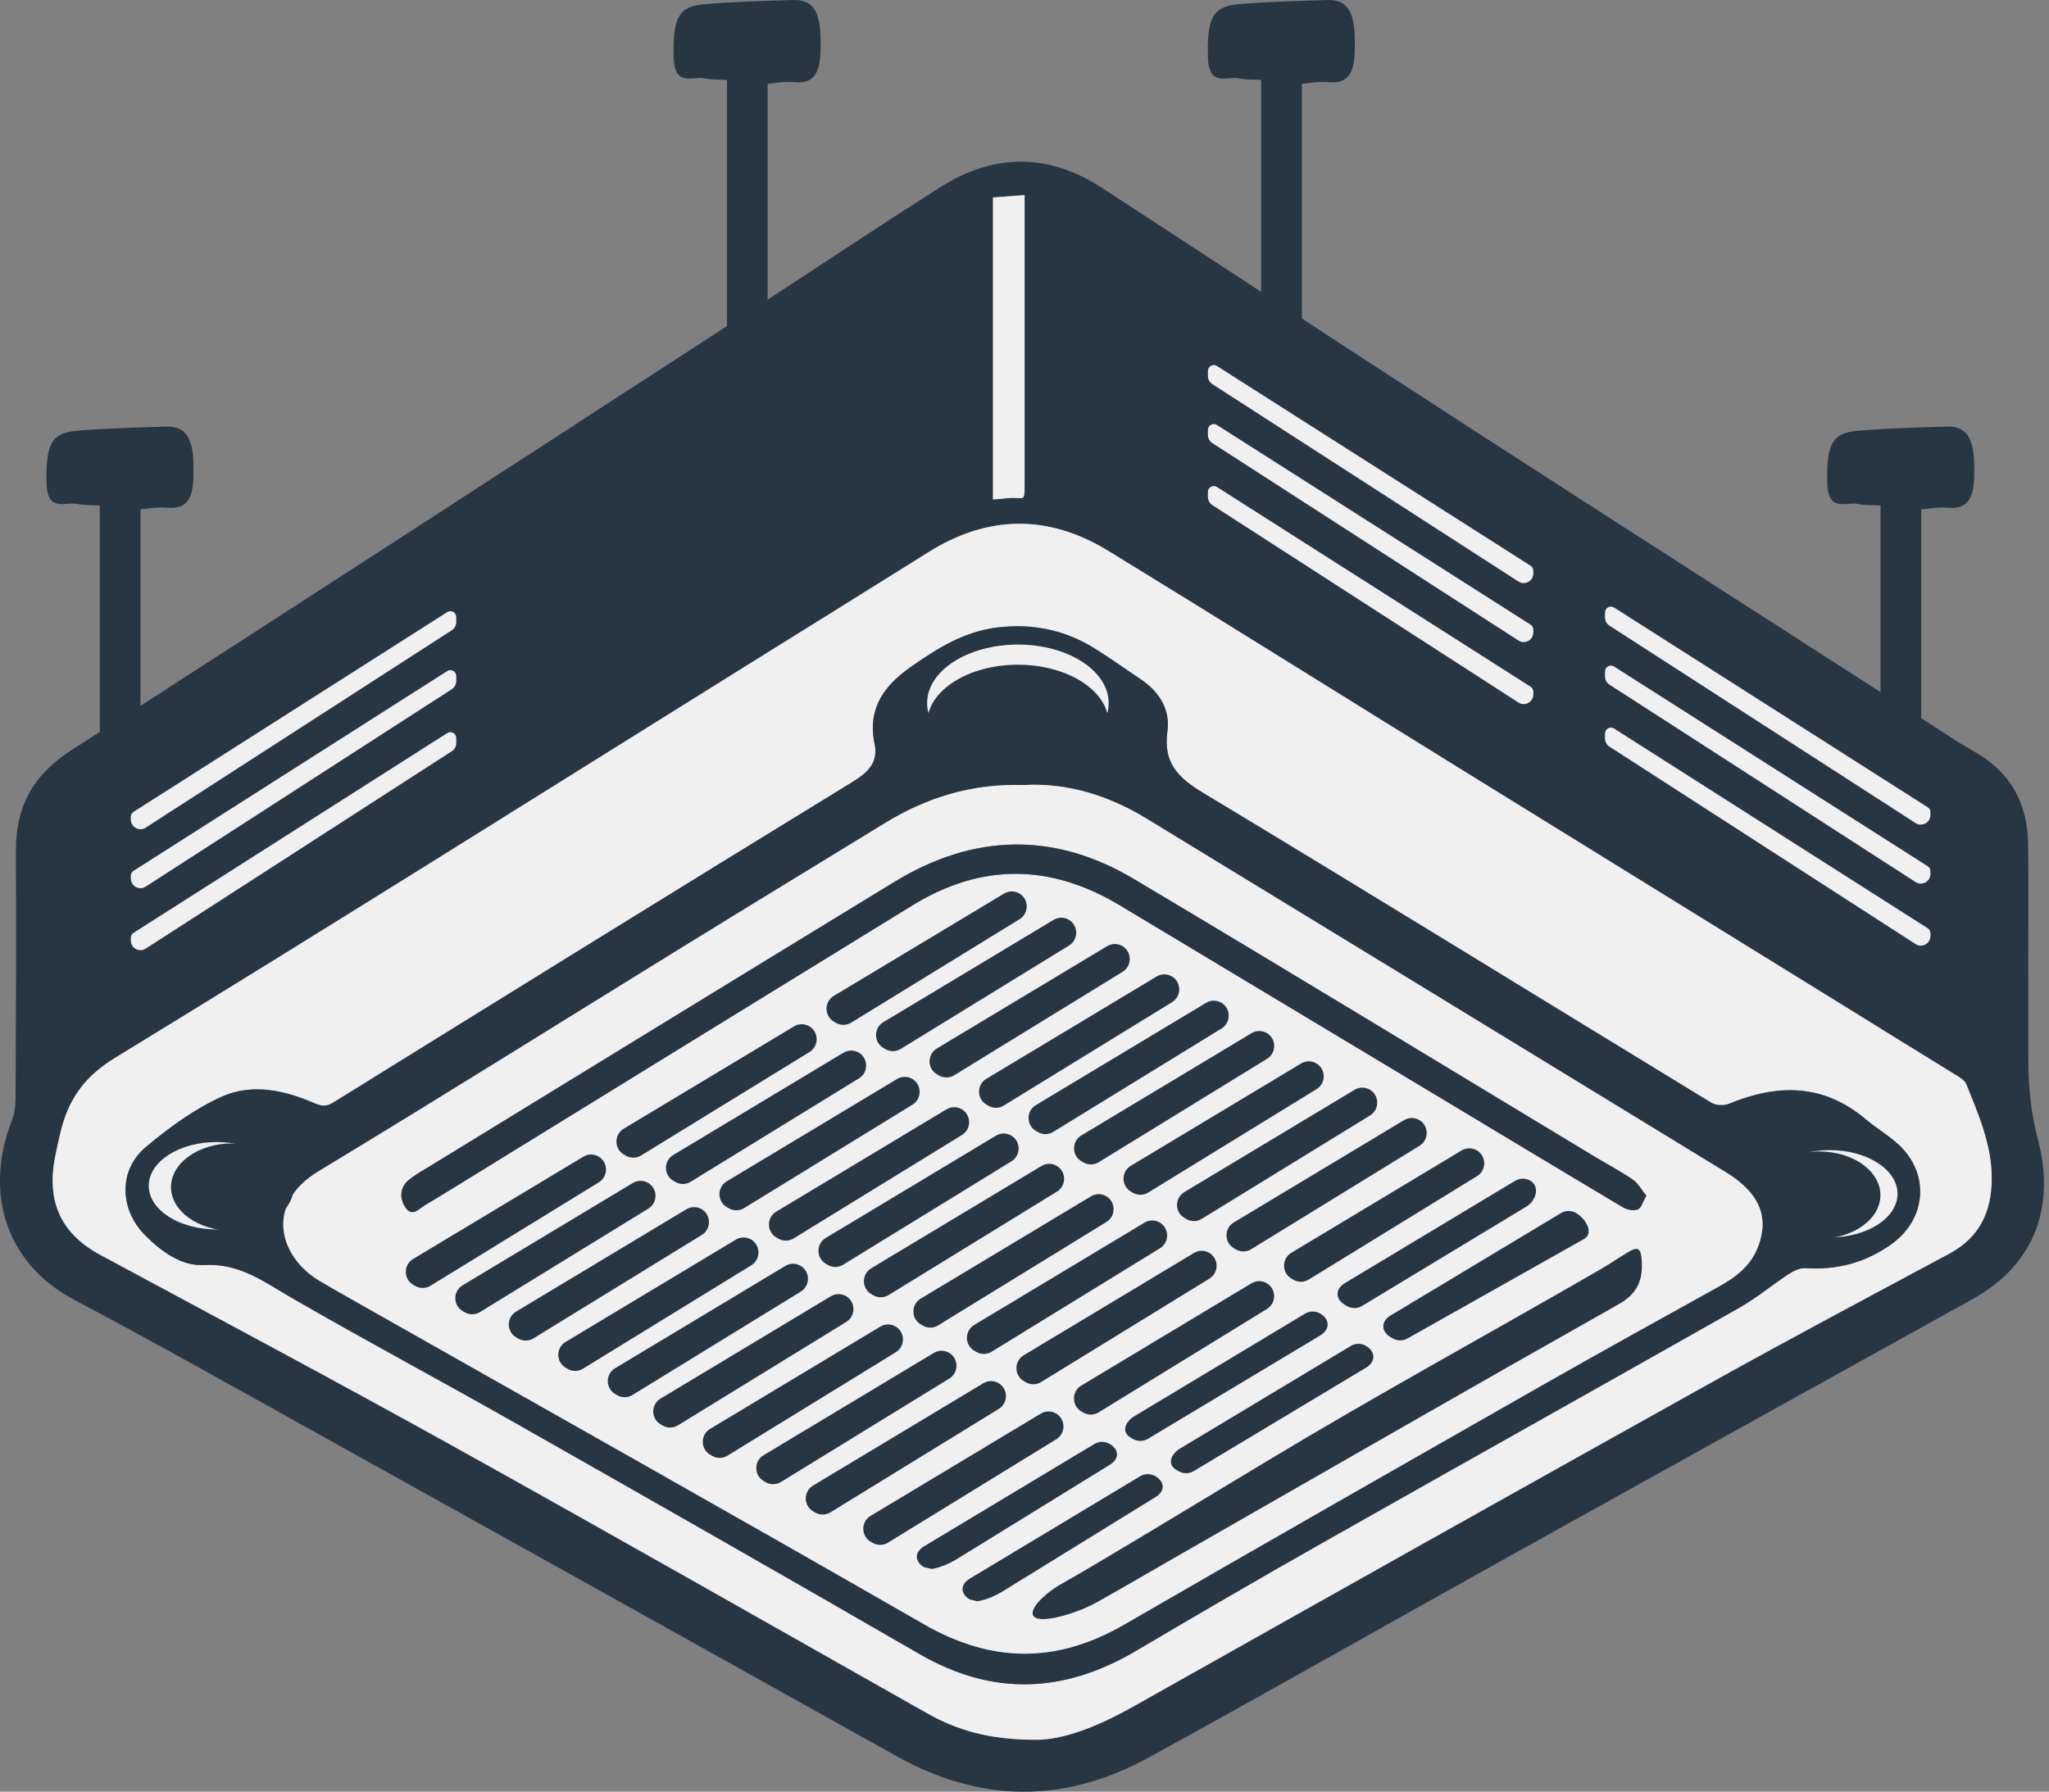 <svg width="343" height="300" viewBox="0 0 343 300" fill="none" xmlns="http://www.w3.org/2000/svg">
<rect x="0" y="0" width="343" height="300" fill="#808080" stroke="none"/>
<g clip-path="url(#clip0_1490_5761)">
<path d="M121.684 13.387C120.32 13.297 119.136 13.367 117.993 13.123C115.968 12.679 112.896 14.673 112.772 9.558C112.614 3.026 113.578 1.066 117.882 0.705C122.848 0.288 127.835 0.149 132.814 0.003C136.788 -0.115 137.367 3.089 137.381 7.258C137.394 11.289 136.905 14.138 132.973 13.756C131.313 13.596 129.625 13.95 128.503 14.034V104.298C126.526 104.555 124.467 104.826 121.691 105.195V13.387H121.684Z" fill="#263643"/>
<path d="M211.112 13.387C209.748 13.297 208.564 13.367 207.42 13.123C205.395 12.679 202.324 14.673 202.2 9.558C202.041 3.026 203.005 1.066 207.31 0.705C212.276 0.288 217.262 0.149 222.242 0.003C226.216 -0.115 226.794 3.089 226.808 7.258C226.822 11.289 226.333 14.138 222.4 13.756C220.74 13.596 219.053 13.95 217.93 14.034V104.298C215.954 104.555 213.894 104.826 211.119 105.195V13.387H211.112Z" fill="#263643"/>
<path d="M16.705 84.651C15.341 84.562 14.156 84.63 13.013 84.39C10.988 83.951 7.916 85.921 7.792 80.869C7.634 74.418 8.598 72.482 12.903 72.125C17.869 71.713 22.855 71.576 27.835 71.432C31.809 71.315 32.387 74.479 32.401 78.597C32.415 82.578 31.926 85.392 27.993 85.015C26.333 84.857 24.646 85.207 23.523 85.289V174.439C21.547 174.693 19.487 174.961 16.712 175.325V84.658L16.705 84.651Z" fill="#263643"/>
<path d="M314.796 84.651C313.432 84.562 312.247 84.63 311.104 84.39C309.079 83.951 306.007 85.921 305.883 80.869C305.725 74.418 306.689 72.482 310.994 72.125C315.959 71.713 320.946 71.576 325.926 71.432C329.9 71.315 330.478 74.479 330.492 78.597C330.506 82.578 330.017 85.392 326.084 85.015C324.424 84.857 322.737 85.207 321.614 85.289V174.439C319.637 174.693 317.578 174.961 314.802 175.325V84.658L314.796 84.651Z" fill="#263643"/>
<path d="M339.536 162.829C339.536 167.742 339.527 172.656 339.536 177.574C339.546 182.064 339.982 186.378 341.157 190.849C343.987 201.609 340.963 211.55 330.231 217.507C304.568 231.743 278.9 245.969 253.261 260.248C232.926 271.57 212.69 283.078 192.289 294.286C178.3 301.966 164.189 301.928 150.139 294.081C114.2 274.008 78.241 253.982 42.268 233.966C32.418 228.486 22.568 222.992 12.595 217.74C0.328 211.279 -2.46 198.995 1.982 187.62C2.427 186.482 2.603 185.168 2.608 183.935C2.669 170.142 2.745 156.349 2.66 142.56C2.612 135.104 5.518 129.752 11.922 125.634C49.843 101.276 87.626 76.698 125.439 52.178C136.165 45.222 146.774 38.066 157.581 31.243C166.493 25.62 175.589 25.667 184.496 31.471C204.466 44.489 224.379 57.606 244.392 70.556C271.965 88.397 299.61 106.118 327.231 123.882C328.558 124.734 329.937 125.505 331.283 126.329C336.915 129.776 339.436 134.976 339.508 141.437C339.588 148.569 339.527 155.706 339.522 162.838L339.536 162.829ZM173.082 291.31C178.002 291.425 183.96 288.987 189.767 285.716C222.004 267.557 254.261 249.44 286.579 231.428C299.738 224.096 313.043 217.035 326.316 209.912C331.331 207.218 333.374 202.942 333.407 197.443C333.445 191.744 331.208 186.659 329.146 181.536C328.89 180.898 328.065 180.417 327.415 180.012C299.776 162.914 272.117 145.845 244.477 128.748C224.82 116.588 205.229 104.308 185.52 92.234C175.527 86.111 165.407 86.183 155.391 92.472C145.091 98.938 134.753 105.342 124.434 111.774C89.395 133.623 54.446 155.625 19.212 177.155C13.993 180.345 11.367 184.264 10.087 189.749C9.765 191.134 9.443 192.524 9.182 193.92C7.779 201.414 10.358 206.661 16.809 210.136C36.594 220.792 56.432 231.352 76.075 242.275C102.544 256.987 128.851 271.994 155.221 286.887C160.198 289.696 165.493 291.263 173.077 291.31H173.082ZM166.227 33.062V83.63C167.071 83.559 167.687 83.531 168.299 83.454C170.444 83.197 171.519 81.997 171.522 79.855C171.522 65.057 171.522 50.259 171.522 35.466C171.522 34.547 171.522 33.628 171.522 32.666C169.645 32.809 168.085 32.923 166.232 33.066L166.227 33.062Z" fill="#263643"/>
<path d="M173.082 291.31C165.497 291.263 160.198 289.696 155.226 286.887C128.856 271.994 102.548 256.987 76.08 242.274C56.437 231.357 36.599 220.792 16.814 210.136C10.362 206.661 7.784 201.414 9.187 193.919C9.448 192.52 9.77 191.134 10.092 189.749C11.372 184.264 13.998 180.345 19.217 177.155C54.45 155.625 89.399 133.623 124.438 111.774C134.758 105.342 145.096 98.938 155.396 92.472C165.407 86.187 175.532 86.116 185.524 92.234C205.234 104.308 224.82 116.588 244.482 128.748C272.122 145.845 299.781 162.914 327.42 180.012C328.074 180.417 328.894 180.893 329.15 181.536C331.212 186.659 333.45 191.748 333.412 197.443C333.379 202.942 331.336 207.222 326.321 209.912C313.048 217.035 299.743 224.096 286.584 231.428C254.266 249.44 222.009 267.557 189.772 285.716C183.96 288.987 178.002 291.429 173.086 291.31H173.082ZM146.3 124.048C147.243 127.629 145.376 129.31 142.484 131.081C113.55 148.802 84.716 166.685 55.877 184.564C54.763 185.254 54 185.33 52.725 184.768C47.691 182.554 42.202 181.355 37.135 183.635C32.551 185.697 28.304 188.806 24.417 192.067C19.805 195.938 20.013 202.485 24.251 206.799C27.005 209.598 30.451 212.041 34.134 211.826C40.107 211.479 44.188 214.636 48.829 217.321C61.181 224.463 73.776 231.181 86.186 238.227C108.815 251.073 131.43 263.952 153.96 276.979C166.251 284.083 178.191 283.516 190.208 276.408C200.664 270.223 211.169 264.124 221.739 258.139C244.866 245.041 268.064 232.066 291.191 218.959C294.05 217.34 296.605 215.183 299.368 213.379C300.198 212.836 301.269 212.293 302.193 212.35C307.516 212.688 312.342 211.426 316.679 208.294C322.732 203.918 323.064 196.052 317.347 191.234C315.717 189.863 313.887 188.734 312.257 187.363C305.184 181.416 297.515 181.488 289.414 184.835C288.584 185.178 287.238 185.116 286.484 184.659C258.115 167.366 229.845 149.911 201.39 132.757C197.166 130.21 194.701 127.715 195.427 122.477C195.924 118.864 194.118 115.888 191.056 113.817C188.506 112.093 185.994 110.308 183.391 108.67C178.338 105.484 172.854 104.342 166.896 105.08C161.35 105.765 156.88 108.589 152.457 111.688C148.12 114.721 145.342 118.43 146.305 124.058L146.3 124.048Z" fill="#F1F0F0"/>
<path d="M166.226 33.062C168.085 32.924 169.639 32.805 171.516 32.662C171.516 33.624 171.516 34.543 171.516 35.462C171.516 50.26 171.516 66.405 171.516 81.203C171.516 84.417 171.512 83.069 168.293 83.455C167.682 83.526 167.065 83.56 166.222 83.631V33.062H166.226Z" fill="#F1F0F0"/>
<path d="M146.299 124.049C145.337 118.421 148.115 114.717 152.452 111.68C156.879 108.58 161.344 105.757 166.89 105.071C172.849 104.333 178.333 105.48 183.386 108.661C185.988 110.299 188.501 112.084 191.051 113.808C194.113 115.879 195.919 118.855 195.421 122.469C194.696 127.701 197.161 130.201 201.384 132.748C229.839 149.898 258.109 167.357 286.479 184.65C287.233 185.107 288.579 185.169 289.408 184.826C297.509 181.479 305.179 181.408 312.251 187.354C313.882 188.726 315.716 189.854 317.342 191.225C323.059 196.039 322.727 203.905 316.674 208.285C312.336 211.418 307.516 212.684 302.188 212.341C301.263 212.284 300.187 212.827 299.363 213.37C296.599 215.174 294.044 217.326 291.186 218.95C268.064 232.058 244.865 245.032 221.734 258.13C211.163 264.115 200.659 270.214 190.202 276.399C178.186 283.507 166.241 284.074 153.954 276.97C131.425 263.944 108.809 251.064 86.18 238.219C73.77 231.172 61.176 224.454 48.823 217.312C44.178 214.627 40.101 211.47 34.129 211.818C30.446 212.032 27 209.589 24.245 206.79C20.008 202.481 19.799 195.929 24.411 192.059C28.298 188.797 32.545 185.688 37.129 183.626C42.196 181.346 47.685 182.546 52.719 184.76C53.999 185.321 54.758 185.245 55.872 184.555C84.711 166.681 113.545 148.798 142.479 131.072C145.37 129.301 147.242 127.62 146.294 124.04L146.299 124.049ZM171.289 131.453C162.757 131.182 155.182 133.505 148.153 137.814C137.122 144.58 126.064 151.303 115.047 158.092C94.49 170.762 74.036 183.598 53.374 196.087C44.111 201.686 46.861 210.527 53.445 214.441C54.867 215.289 56.308 216.112 57.749 216.931C90.062 235.252 122.452 253.445 154.656 271.961C166.032 278.503 176.897 278.561 188.183 272.028C211.466 258.559 234.835 245.241 258.204 231.924C268.002 226.339 277.88 220.902 287.735 215.422C290.636 213.813 293.163 211.87 294.352 208.618C296.177 203.633 294.438 199.662 288.863 196.253C256.564 176.518 224.265 156.783 191.947 137.081C185.543 133.177 178.622 131.024 171.289 131.453Z" fill="#263643"/>
<path d="M171.29 131.452C178.623 131.024 185.543 133.176 191.947 137.08C224.265 156.782 256.565 176.517 288.864 196.253C294.443 199.662 296.178 203.632 294.353 208.617C293.163 211.874 290.632 213.812 287.736 215.421C277.881 220.897 268.002 226.339 258.205 231.924C234.836 245.241 211.467 258.558 188.183 272.027C176.897 278.555 166.033 278.503 154.656 271.961C122.452 253.444 90.063 235.252 57.749 216.931C56.308 216.112 54.872 215.288 53.445 214.44C46.861 210.527 44.112 201.685 53.374 196.086C74.036 183.597 94.49 170.761 115.048 158.091C126.064 151.302 137.123 144.574 148.153 137.813C155.183 133.504 162.757 131.181 171.29 131.452ZM275.591 200.204C274.767 199.195 274.207 198.119 273.33 197.514C271.321 196.129 269.14 194.991 267.05 193.729C241.306 178.198 215.633 162.548 189.8 147.169C176.504 139.256 162.99 139.57 149.769 147.636C123.831 163.467 97.931 179.36 72.022 195.229C70.813 195.972 69.543 196.657 68.457 197.552C66.964 198.786 66.846 200.485 67.789 202.047C68.917 203.918 70.116 202.414 71.15 201.795C75.212 199.357 79.227 196.852 83.261 194.372C106.44 180.098 129.61 165.8 152.808 151.554C164.326 144.484 175.892 144.641 187.434 151.573C204.542 161.853 221.658 172.123 238.765 182.402C249.72 188.982 260.66 195.591 271.638 202.128C272.34 202.547 273.458 202.78 274.16 202.514C274.752 202.285 275.013 201.199 275.596 200.2L275.591 200.204Z" fill="#F1F0F0"/>
<path d="M275.591 200.205C275.013 201.204 274.748 202.29 274.155 202.519C273.454 202.79 272.335 202.552 271.633 202.133C260.655 195.596 249.715 188.987 238.761 182.407C221.654 172.128 204.542 161.858 187.43 151.578C175.888 144.646 164.322 144.489 152.803 151.559C129.605 165.805 106.435 180.103 83.256 194.377C79.222 196.862 75.207 199.367 71.145 201.8C70.116 202.419 68.912 203.923 67.784 202.052C66.841 200.49 66.959 198.79 68.453 197.557C69.543 196.657 70.808 195.972 72.017 195.234C97.931 179.36 123.827 163.467 149.765 147.641C162.985 139.57 176.499 139.256 189.795 147.174C215.629 162.553 241.301 178.203 267.045 193.734C269.14 194.996 271.316 196.134 273.326 197.519C274.207 198.124 274.767 199.205 275.587 200.209L275.591 200.205Z" fill="#263643"/>
<path d="M174.793 271.104C170.716 271.208 173.717 267.409 177.888 265.095C182.695 262.434 201.977 250.75 212.041 244.679C230.409 233.6 249.251 223.325 267.827 212.593C269.396 211.688 270.894 210.65 272.449 209.717C274.236 208.651 274.691 208.97 274.824 211.103C275.028 214.374 274.108 216.607 270.927 218.402C246.203 232.357 221.602 246.526 196.962 260.634C192.516 263.181 188.094 265.776 183.624 268.28C180.922 269.794 176.992 271.042 174.793 271.099V271.104Z" fill="#263643"/>
<path d="M35.854 206.276C40.391 206.276 44.069 203.709 44.069 200.543C44.069 197.377 40.391 194.811 35.854 194.811C31.317 194.811 27.64 197.377 27.64 200.543C27.64 203.709 31.317 206.276 35.854 206.276Z" fill="#263643"/>
<path d="M170.393 127.525C178.786 127.525 185.59 123.138 185.59 117.726C185.59 112.315 178.786 107.928 170.393 107.928C162 107.928 155.196 112.315 155.196 117.726C155.196 123.138 162 127.525 170.393 127.525Z" fill="#F1F0F0"/>
<path d="M170.393 130.9C178.786 130.9 185.59 126.513 185.59 121.101C185.59 115.69 178.786 111.303 170.393 111.303C162 111.303 155.196 115.69 155.196 121.101C155.196 126.513 162 130.9 170.393 130.9Z" fill="#263643"/>
<path d="M36.248 205.856C42.516 205.856 47.596 202.582 47.596 198.543C47.596 194.504 42.516 191.229 36.248 191.229C29.981 191.229 24.9 194.504 24.9 198.543C24.9 202.582 29.981 205.856 36.248 205.856Z" fill="#F1F0F0"/>
<path d="M38.884 206.08C44.549 206.08 49.141 202.805 49.141 198.766C49.141 194.727 44.549 191.453 38.884 191.453C33.218 191.453 28.626 194.727 28.626 198.766C28.626 202.805 33.218 206.08 38.884 206.08Z" fill="#263643"/>
<path d="M306.298 207.204C312.565 207.204 317.646 203.929 317.646 199.89C317.646 195.851 312.565 192.577 306.298 192.577C300.031 192.577 294.95 195.851 294.95 199.89C294.95 203.929 300.031 207.204 306.298 207.204Z" fill="#F1F0F0"/>
<path d="M304.52 207.427C310.185 207.427 314.778 204.153 314.778 200.114C314.778 196.075 310.185 192.801 304.52 192.801C298.855 192.801 294.263 196.075 294.263 200.114C294.263 204.153 298.855 207.427 304.52 207.427Z" fill="#263643"/>
<path d="M69.163 215.121L69.486 215.312C70.282 215.783 71.273 215.778 72.059 215.293L100.249 197.967C101.856 196.976 101.837 194.624 100.211 193.662C99.424 193.196 98.448 193.201 97.661 193.672L69.149 210.808C67.523 211.784 67.528 214.155 69.159 215.121H69.163Z" fill="#263643"/>
<path d="M104.425 193.306L104.747 193.496C105.544 193.968 106.534 193.963 107.321 193.477L135.511 176.151C137.118 175.161 137.099 172.809 135.473 171.847C134.686 171.38 133.71 171.385 132.923 171.857L104.411 188.992C102.785 189.968 102.79 192.339 104.42 193.306H104.425Z" fill="#263643"/>
<path d="M139.592 171.066L139.914 171.256C140.711 171.727 141.701 171.723 142.488 171.237L170.678 153.911C172.285 152.921 172.266 150.569 170.64 149.607C169.853 149.14 168.877 149.145 168.09 149.616L139.578 166.752C137.952 167.728 137.957 170.099 139.587 171.066H139.592Z" fill="#263643"/>
<path d="M77.449 219.526L77.772 219.716C78.568 220.187 79.559 220.183 80.346 219.697L108.535 202.371C110.142 201.381 110.123 199.028 108.497 198.067C107.71 197.6 106.734 197.605 105.947 198.076L77.435 215.212C75.809 216.188 75.814 218.559 77.445 219.526H77.449Z" fill="#263643"/>
<path d="M112.711 197.71L113.033 197.901C113.83 198.372 114.82 198.367 115.607 197.882L143.797 180.555C145.404 179.565 145.385 177.213 143.759 176.251C142.972 175.785 141.996 175.789 141.209 176.261L112.697 193.396C111.071 194.373 111.076 196.744 112.706 197.71H112.711Z" fill="#263643"/>
<path d="M147.878 175.47L148.2 175.66C148.997 176.132 149.987 176.127 150.774 175.641L178.964 158.315C180.571 157.325 180.552 154.973 178.926 154.011C178.139 153.544 177.163 153.549 176.376 154.021L147.864 171.156C146.238 172.132 146.243 174.503 147.873 175.47H147.878Z" fill="#263643"/>
<path d="M86.403 223.93L86.726 224.12C87.522 224.592 88.513 224.587 89.3 224.101L117.489 206.775C119.096 205.785 119.077 203.433 117.451 202.471C116.665 202.004 115.688 202.009 114.901 202.481L86.389 219.616C84.763 220.592 84.768 222.963 86.399 223.93H86.403Z" fill="#263643"/>
<path d="M121.665 202.118L121.988 202.309C122.784 202.78 123.775 202.775 124.561 202.29L152.751 184.964C154.358 183.973 154.339 181.621 152.713 180.659C151.926 180.193 150.95 180.198 150.163 180.669L121.651 197.805C120.025 198.781 120.03 201.152 121.66 202.118H121.665Z" fill="#263643"/>
<path d="M156.837 179.874L157.159 180.065C157.956 180.536 158.946 180.531 159.733 180.046L187.923 162.72C189.53 161.729 189.511 159.377 187.885 158.415C187.098 157.949 186.122 157.954 185.335 158.425L156.823 175.561C155.197 176.537 155.202 178.908 156.832 179.874H156.837Z" fill="#263643"/>
<path d="M94.689 229.01L95.011 229.2C95.807 229.672 96.798 229.667 97.585 229.181L125.774 211.855C127.381 210.865 127.362 208.513 125.737 207.551C124.95 207.084 123.973 207.089 123.186 207.561L94.674 224.696C93.049 225.672 93.053 228.043 94.684 229.01H94.689Z" fill="#263643"/>
<path d="M129.95 207.195L130.273 207.385C131.069 207.856 132.06 207.852 132.847 207.366L161.036 190.04C162.643 189.049 162.624 186.697 160.998 185.736C160.211 185.269 159.235 185.274 158.448 185.745L129.936 202.881C128.31 203.857 128.315 206.228 129.946 207.195H129.95Z" fill="#263643"/>
<path d="M165.122 184.954L165.445 185.145C166.241 185.616 167.232 185.611 168.018 185.126L196.208 167.8C197.815 166.809 197.796 164.457 196.17 163.495C195.383 163.029 194.407 163.034 193.62 163.505L165.108 180.641C163.482 181.617 163.487 183.988 165.118 184.954H165.122Z" fill="#263643"/>
<path d="M102.975 233.414L103.297 233.605C104.093 234.076 105.084 234.071 105.871 233.586L134.061 216.26C135.667 215.269 135.649 212.917 134.023 211.955C133.236 211.489 132.259 211.494 131.472 211.965L102.961 229.101C101.335 230.077 101.339 232.448 102.97 233.414H102.975Z" fill="#263643"/>
<path d="M138.237 211.603L138.559 211.793C139.355 212.265 140.346 212.26 141.133 211.774L169.322 194.448C170.929 193.458 170.91 191.106 169.284 190.144C168.498 189.677 167.521 189.682 166.734 190.153L138.222 207.289C136.596 208.265 136.601 210.636 138.232 211.603H138.237Z" fill="#263643"/>
<path d="M173.408 189.359L173.731 189.549C174.527 190.02 175.518 190.016 176.305 189.53L204.494 172.204C206.101 171.214 206.082 168.861 204.456 167.9C203.669 167.433 202.693 167.438 201.906 167.909L173.394 185.045C171.768 186.021 171.773 188.392 173.404 189.359H173.408Z" fill="#263643"/>
<path d="M110.587 238.494L110.909 238.685C111.706 239.156 112.696 239.151 113.483 238.666L141.673 221.34C143.28 220.349 143.261 217.997 141.635 217.035C140.848 216.569 139.872 216.574 139.085 217.045L110.573 234.181C108.947 235.157 108.952 237.528 110.582 238.494H110.587Z" fill="#263643"/>
<path d="M145.849 216.679L146.171 216.869C146.967 217.341 147.958 217.336 148.745 216.85L176.935 199.524C178.542 198.534 178.523 196.182 176.897 195.22C176.11 194.753 175.133 194.758 174.346 195.23L145.835 212.365C144.209 213.341 144.213 215.712 145.844 216.679H145.849Z" fill="#263643"/>
<path d="M181.021 194.439L181.343 194.629C182.139 195.1 183.13 195.096 183.917 194.61L212.106 177.284C213.713 176.294 213.694 173.942 212.069 172.98C211.282 172.513 210.305 172.518 209.518 172.989L181.006 190.125C179.381 191.101 179.385 193.472 181.016 194.439H181.021Z" fill="#263643"/>
<path d="M118.873 243.574L119.196 243.765C119.992 244.236 120.983 244.231 121.769 243.746L149.959 226.42C151.566 225.429 151.547 223.077 149.921 222.116C149.134 221.649 148.158 221.654 147.371 222.125L118.859 239.261C117.233 240.237 117.238 242.608 118.869 243.574H118.873Z" fill="#263643"/>
<path d="M154.135 221.759L154.457 221.949C155.254 222.421 156.244 222.416 157.031 221.93L185.221 204.604C186.828 203.614 186.809 201.262 185.183 200.3C184.396 199.834 183.419 199.838 182.633 200.31L154.121 217.445C152.495 218.421 152.5 220.792 154.13 221.759H154.135Z" fill="#263643"/>
<path d="M189.307 199.519L189.629 199.709C190.426 200.181 191.416 200.176 192.203 199.69L220.393 182.364C222 181.374 221.981 179.022 220.355 178.06C219.568 177.593 218.591 177.598 217.804 178.069L189.293 195.205C187.667 196.181 187.671 198.552 189.302 199.519H189.307Z" fill="#263643"/>
<path d="M127.832 247.979L128.155 248.169C128.951 248.64 129.942 248.636 130.728 248.15L158.918 230.824C160.525 229.834 160.506 227.482 158.88 226.52C158.093 226.053 157.117 226.058 156.33 226.529L127.818 243.665C126.192 244.641 126.197 247.012 127.827 247.979H127.832Z" fill="#263643"/>
<path d="M163.094 226.168L163.416 226.359C164.213 226.83 165.203 226.825 165.99 226.34L194.18 209.013C195.787 208.023 195.768 205.671 194.142 204.709C193.355 204.243 192.378 204.247 191.592 204.719L163.08 221.854C161.454 222.831 161.459 225.202 163.089 226.168H163.094Z" fill="#263643"/>
<path d="M198.266 203.923L198.588 204.113C199.384 204.585 200.375 204.58 201.162 204.094L229.352 186.768C230.959 185.778 230.94 183.426 229.314 182.464C228.527 181.998 227.55 182.002 226.763 182.474L198.252 199.609C196.626 200.585 196.63 202.956 198.261 203.923H198.266Z" fill="#263643"/>
<path d="M136.117 253.059L136.44 253.249C137.236 253.721 138.227 253.716 139.014 253.23L167.203 235.904C168.81 234.914 168.791 232.562 167.165 231.6C166.378 231.133 165.402 231.138 164.615 231.609L136.103 248.745C134.477 249.721 134.482 252.092 136.113 253.059H136.117Z" fill="#263643"/>
<path d="M171.379 231.243L171.701 231.434C172.498 231.905 173.488 231.9 174.275 231.415L202.465 214.089C204.072 213.098 204.053 210.746 202.427 209.784C201.64 209.318 200.664 209.323 199.877 209.794L171.365 226.93C169.739 227.906 169.744 230.277 171.374 231.243H171.379Z" fill="#263643"/>
<path d="M206.546 209.003L206.868 209.194C207.665 209.665 208.655 209.66 209.442 209.174L237.632 191.848C239.239 190.858 239.22 188.506 237.594 187.544C236.807 187.078 235.831 187.082 235.044 187.554L206.532 204.689C204.906 205.665 204.911 208.037 206.541 209.003H206.546Z" fill="#263643"/>
<path d="M145.744 258.139L146.067 258.329C146.863 258.801 147.854 258.796 148.641 258.31L176.83 240.984C178.437 239.994 178.418 237.642 176.792 236.68C176.005 236.213 175.029 236.218 174.242 236.69L145.73 253.825C144.104 254.801 144.109 257.172 145.74 258.139H145.744Z" fill="#263643"/>
<path d="M181.007 236.323L181.329 236.514C182.126 236.985 183.116 236.98 183.903 236.495L212.093 219.169C213.7 218.178 213.681 215.826 212.055 214.865C211.268 214.398 210.292 214.403 209.505 214.874L180.993 232.01C179.367 232.986 179.372 235.357 181.002 236.323H181.007Z" fill="#263643"/>
<path d="M216.178 214.084L216.5 214.275C217.297 214.746 218.287 214.741 219.074 214.256L247.264 196.929C248.871 195.939 248.852 193.587 247.226 192.625C246.439 192.159 245.462 192.163 244.676 192.635L216.164 209.77C214.538 210.747 214.543 213.118 216.173 214.084H216.178Z" fill="#263643"/>
<path d="M154.703 262.41L155.955 262.71C157.514 262.495 159.325 261.581 160.112 261.1L185.789 245.26C187.396 244.269 187.377 242.727 185.751 241.77C184.964 241.303 183.988 241.308 183.201 241.779L154.689 258.915C153.063 259.891 153.068 261.448 154.699 262.419L154.703 262.41Z" fill="#263643"/>
<path d="M189.292 240.732L189.615 240.923C190.411 241.394 191.402 241.389 192.189 240.904L221.051 223.578C222.658 222.587 222.639 220.911 221.013 219.95C220.226 219.483 219.25 219.488 218.463 219.959L189.951 237.095C188.325 238.071 187.662 239.766 189.292 240.732Z" fill="#263643"/>
<path d="M225.132 218.488L225.455 218.679C226.251 219.15 227.242 219.145 228.028 218.66L255.55 202.01C257.156 201.019 257.811 198.667 256.185 197.705C255.398 197.239 254.421 197.244 253.635 197.715L225.123 214.851C223.497 215.827 223.502 217.522 225.132 218.488Z" fill="#263643"/>
<path d="M162.359 267.819L163.61 268.119C165.169 267.905 166.98 266.99 167.767 266.51L193.444 250.669C195.051 249.679 195.032 248.136 193.406 247.179C192.62 246.712 191.643 246.717 190.856 247.189L162.344 264.324C160.719 265.3 160.723 266.857 162.354 267.828L162.359 267.819Z" fill="#263643"/>
<path d="M196.948 246.141L197.27 246.332C198.066 246.803 199.057 246.799 199.844 246.313L228.706 228.987C230.313 227.996 230.294 226.32 228.669 225.359C227.882 224.892 226.905 224.897 226.118 225.368L197.606 242.504C195.981 243.48 195.317 245.175 196.948 246.141Z" fill="#263643"/>
<path d="M232.792 223.901L233.115 224.092C233.911 224.563 234.902 224.558 235.689 224.073L265.224 207.423C266.831 206.432 265.471 204.08 263.845 203.118C263.058 202.652 262.082 202.657 261.295 203.128L232.783 220.264C231.157 221.24 231.162 222.935 232.792 223.901Z" fill="#263643"/>
<path d="M202.2 62.12V62.953C202.2 63.505 202.48 64.019 202.944 64.319L254.19 97.376C255.266 98.072 256.679 97.296 256.679 96.01V95.562C256.679 95.224 256.508 94.91 256.219 94.725L203.712 61.282C203.058 60.863 202.2 61.339 202.2 62.12Z" fill="#F1F0F0"/>
<path d="M202.2 71.995V72.828C202.2 73.38 202.48 73.894 202.944 74.194L254.19 107.252C255.266 107.947 256.679 107.171 256.679 105.885V105.437C256.679 105.099 256.508 104.785 256.219 104.6L203.712 71.157C203.058 70.738 202.2 71.214 202.2 71.995Z" fill="#F1F0F0"/>
<path d="M202.2 82.378V83.212C202.2 83.764 202.48 84.278 202.944 84.578L254.19 117.635C255.266 118.33 256.679 117.554 256.679 116.269V115.821C256.679 115.483 256.508 115.169 256.219 114.983L203.712 81.54C203.058 81.121 202.2 81.598 202.2 82.378Z" fill="#F1F0F0"/>
<path d="M76.378 103.328V104.161C76.378 104.713 76.098 105.227 75.633 105.527L24.388 138.585C23.312 139.28 21.899 138.504 21.899 137.218V136.771C21.899 136.432 22.07 136.118 22.359 135.933L74.866 102.49C75.52 102.071 76.378 102.547 76.378 103.328Z" fill="#F1F0F0"/>
<path d="M76.378 113.203V114.036C76.378 114.588 76.098 115.102 75.633 115.402L24.388 148.46C23.312 149.155 21.899 148.379 21.899 147.093V146.646C21.899 146.307 22.07 145.993 22.359 145.808L74.866 112.365C75.52 111.946 76.378 112.422 76.378 113.203Z" fill="#F1F0F0"/>
<path d="M76.378 123.587V124.421C76.378 124.973 76.098 125.487 75.633 125.787L24.388 158.844C23.312 159.539 21.899 158.763 21.899 157.478V157.03C21.899 156.692 22.07 156.378 22.359 156.192L74.866 122.749C75.52 122.33 76.378 122.807 76.378 123.587Z" fill="#F1F0F0"/>
<path d="M268.676 102.561V103.394C268.676 103.947 268.955 104.461 269.42 104.761L320.666 137.818C321.742 138.513 323.154 137.737 323.154 136.451V136.004C323.154 135.666 322.983 135.352 322.694 135.166L270.188 101.723C269.534 101.304 268.676 101.78 268.676 102.561Z" fill="#F1F0F0"/>
<path d="M268.676 112.436V113.269C268.676 113.822 268.955 114.336 269.42 114.636L320.666 147.693C321.742 148.388 323.154 147.612 323.154 146.326V145.879C323.154 145.541 322.983 145.227 322.694 145.041L270.188 111.598C269.534 111.179 268.676 111.655 268.676 112.436Z" fill="#F1F0F0"/>
<path d="M268.676 122.821V123.654C268.676 124.206 268.955 124.721 269.42 125.021L320.666 158.078C321.742 158.773 323.154 157.997 323.154 156.711V156.264C323.154 155.926 322.983 155.611 322.694 155.426L270.188 121.983C269.534 121.564 268.676 122.04 268.676 122.821Z" fill="#F1F0F0"/>
</g>
<defs>
<clipPath id="clip0_1490_5761">
<rect width="342.157" height="300" fill="white"/>
</clipPath>
</defs>
</svg>
